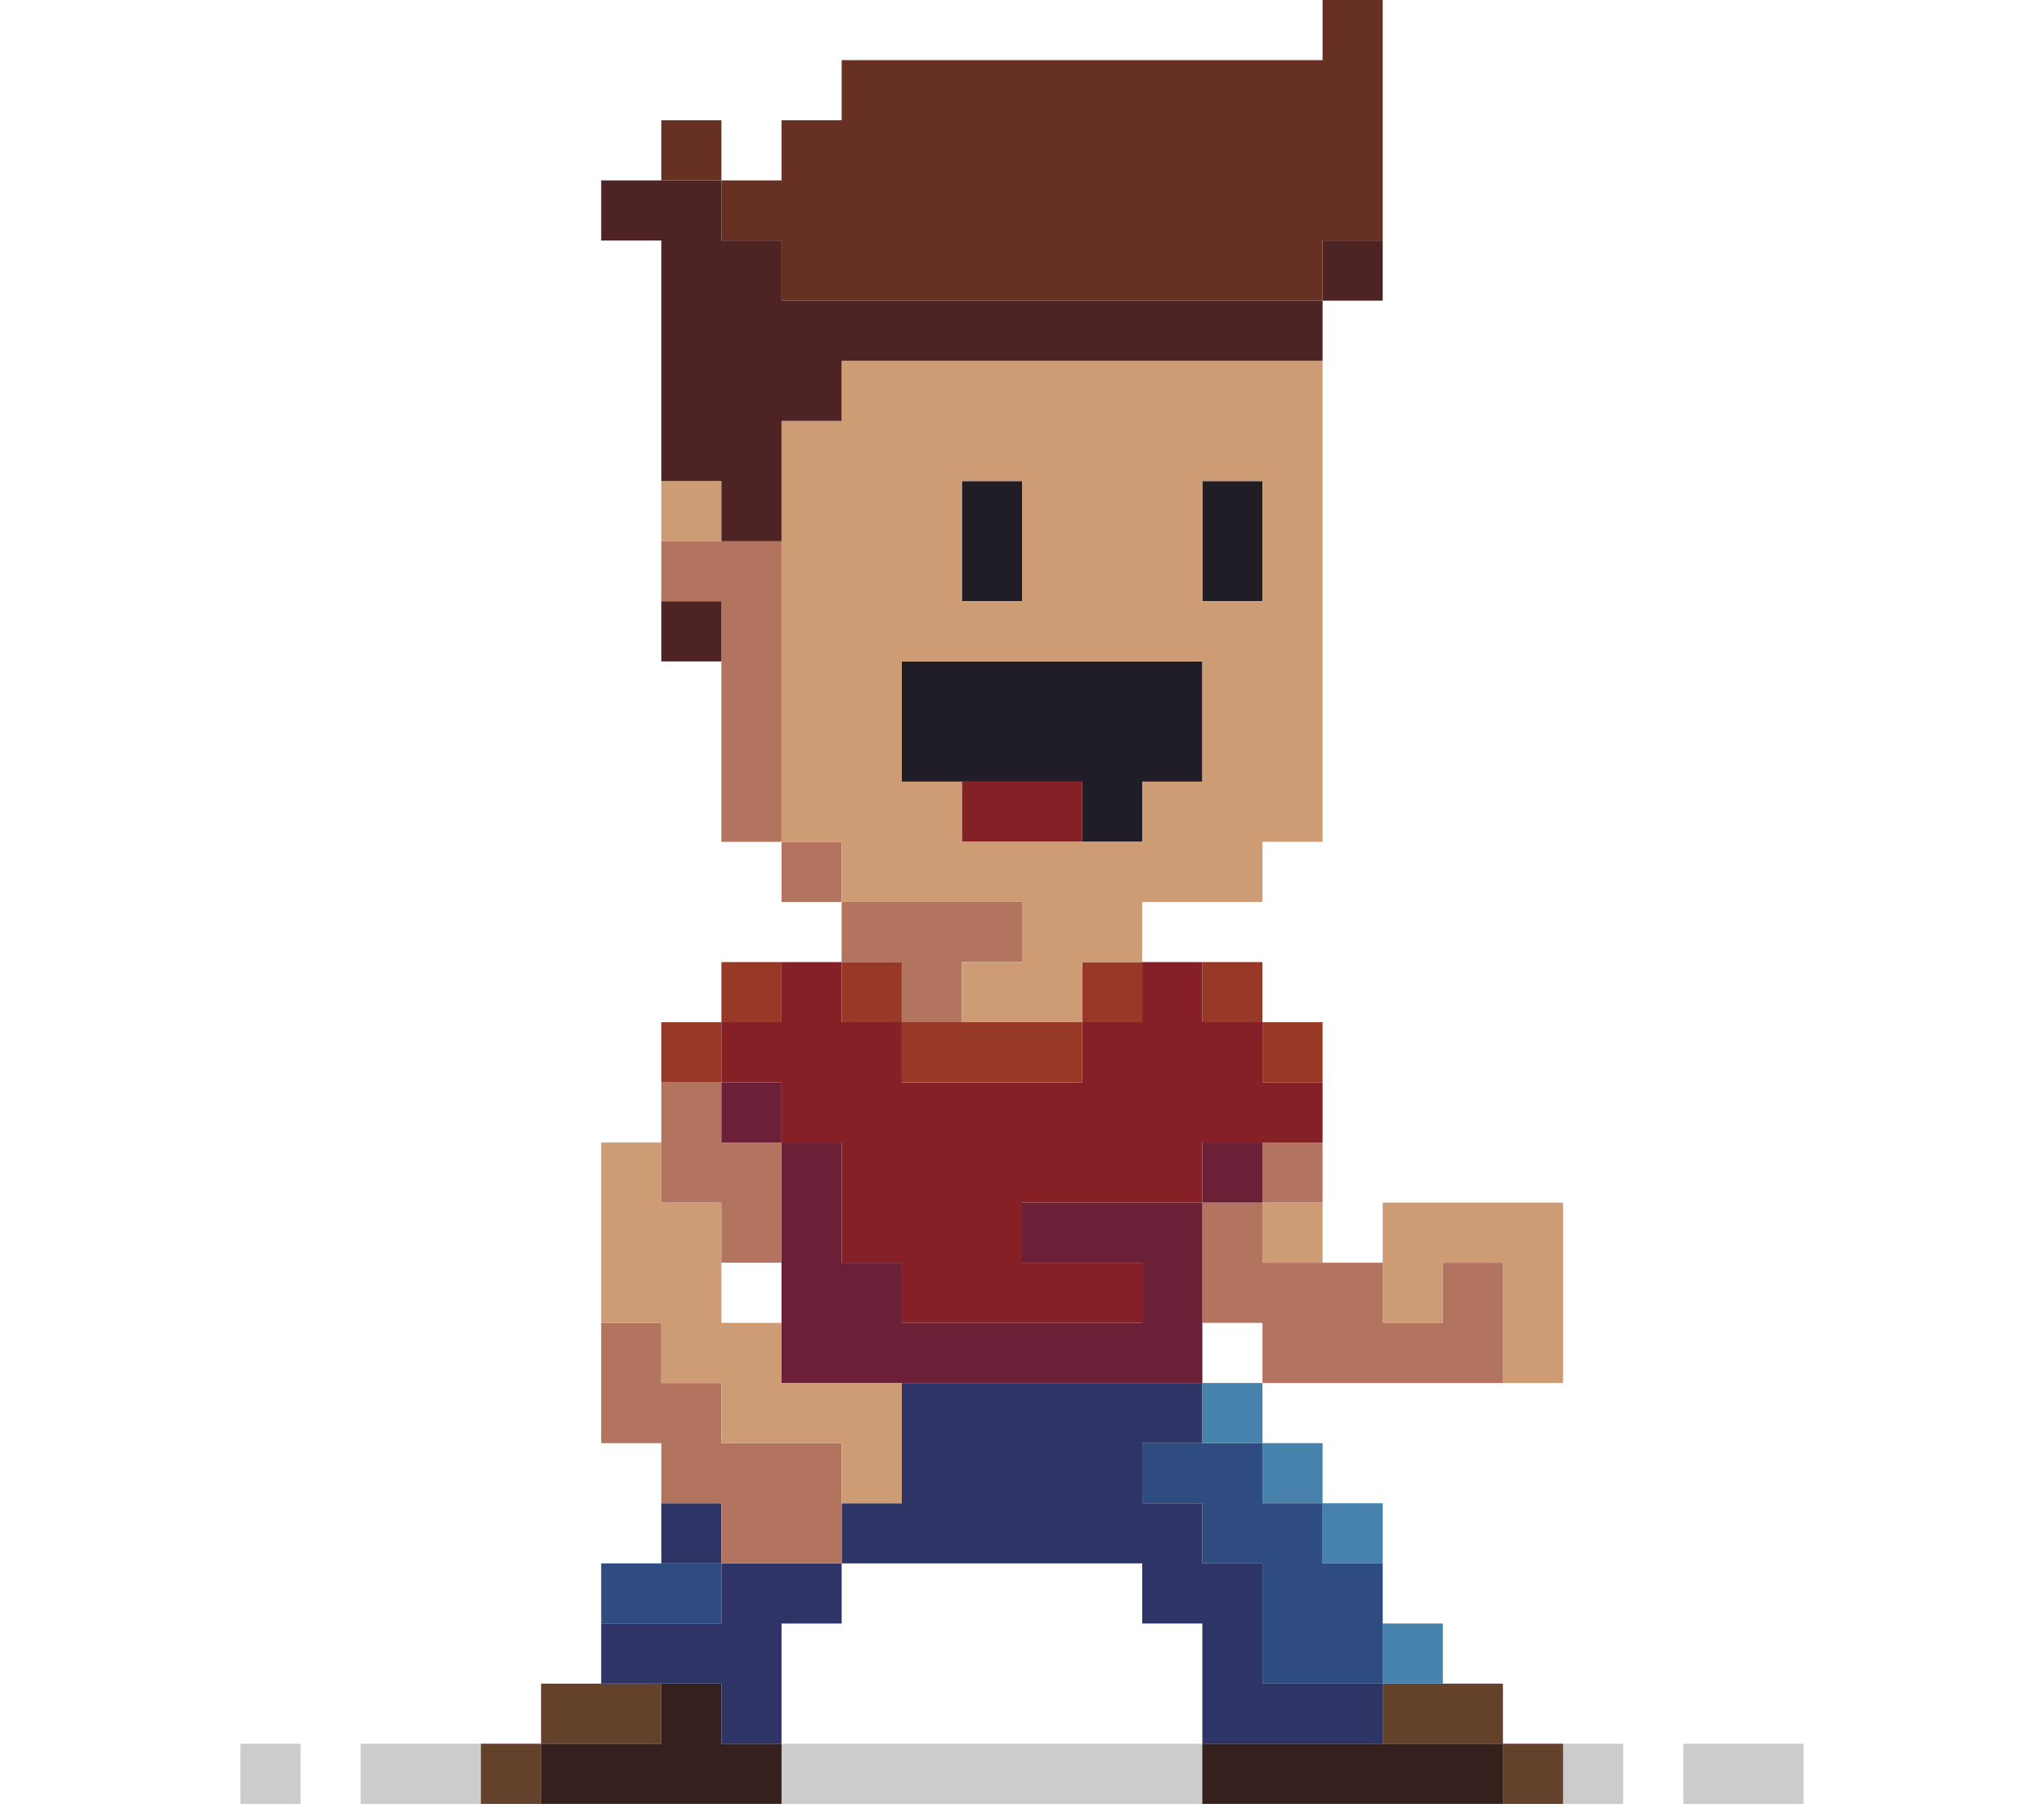 <svg xmlns="http://www.w3.org/2000/svg" fill="none" viewBox="0 0 34 30">
  <path fill="#000" fill-opacity=".2" d="M27 30H6v-1h21v1Z"/>
  <path fill="#64412A" d="M25 30h1v-1h-1v1Z"/>
  <path fill="#36201D" d="M20 29v1h5v-1h-5Zm-8 0v-1h-1v1H9v1h4v-1h-1Z"/>
  <path fill="#64412A" d="M8 29v1h1v-1H8Zm15 0h2v-1h-2v1Z"/>
  <path fill="#2E3465" d="M21 28v-2h-1v-1h-1v-1h1v-1h-5v2h-1v1h5v1h1v2h3v-1h-2Z"/>
  <path fill="#64412A" d="M9 28v1h2v-1H9Z"/>
  <path fill="#4682AB" d="M24 28v-1h-1v1h1Z"/>
  <path fill="#2E3465" d="M12 26v1h-2v1h2v1h1v-2h1v-1h-2Z"/>
  <path fill="#2E4C80" d="M12 27v-1h-2v1h2Z"/>
  <path fill="#4682AB" d="M23 26v-1h-1v1h1Z"/>
  <path fill="#2E3465" d="M12 25h-1v1h1v-1Z"/>
  <path fill="#4682AB" d="M22 25v-1h-1v1h1Z"/>
  <path fill="#2E4C80" d="M19 24v1h1v1h1v2h2v-2h-1v-1h-1v-1h-2Z"/>
  <path fill="#B2735F" d="M14 24h-2v-1h-1v-1h-1v2h1v1h1v1h2v-2Z"/>
  <path fill="#4682AB" d="M20 24h1v-1h-1v1Z"/>
  <path fill="#CD9C74" d="M11 23h1v1h2v1h1v-2h-2v-1h-1v-2h-1v-1h-1v3h1v1Zm12-3v2h1v-1h1v2h1v-3h-3Zm-2 1h1v-1h-1v1Z"/>
  <path fill="#B2735F" d="M21 20h-1v2h1v1h4v-2h-1v1h-1v-1h-2v-1Z"/>
  <path fill="#6C2038" d="M13 23h7v-3h-3v1h2v1h-4v-1h-1v-2h-1v4Z"/>
  <path fill="#B2735F" d="M21 20h1v-1h-1v1Z"/>
  <path fill="#6C2038" d="M21 19h-1v1h1v-1Z"/>
  <path fill="#B2735F" d="M12 20v1h1v-2h-1v-1h-1v2h1Z"/>
  <path fill="#6C2038" d="M13 19v-1h-1v1h1Z"/>
  <path fill="#983927" d="M22 18v-1h-1v1h1Z"/>
  <path fill="#862027" d="M18 17v1h-3v-1h-1v-1h-1v1h-1v1h1v1h1v2h1v1h4v-1h-2v-1h3v-1h2v-1h-1v-1h-1v-1h-1v1h-1Z"/>
  <path fill="#983927" d="M15 18h3v-1h-3v1Zm-3-1h-1v1h1v-1Zm9 0v-1h-1v1h1Zm-3 0h1v-1h-1v1Z"/>
  <path fill="#B2735F" d="M15 17h1v-1h1v-1h-3v1h1v1Z"/>
  <path fill="#983927" d="M15 17v-1h-1v1h1Zm-2-1h-1v1h1v-1Z"/>
  <path fill="#B2735F" d="M13 14v1h1v-1h-1Z"/>
  <path fill="#862027" d="M16 13v1h2v-1h-2Z"/>
  <path fill="#211D26" d="M20 13v-2h-5v2h3v1h1v-1h1Z"/>
  <path fill="#B2735F" d="M13 9h-2v1h1v4h1V9Z"/>
  <path fill="#4D2423" d="M11 10v1h1v-1h-1Z"/>
  <path fill="#211D26" d="M17 8h-1v2h1V8Zm3 2h1V8h-1v2Z"/>
  <path fill="#CD9C74" d="M12 8h-1v1h1V8Zm9 2h-1V8h1v2Zm-5 4v-1h-1v-2h5v2h-1v1h-3Zm0-6h1v2h-1V8Zm-2-2v1h-1v7h1v1h3v1h-1v1h2v-1h1v-1h2v-1h1V6h-8Z"/>
  <path fill="#4D2423" d="M13 5V4h-1V3h-2v1h1v4h1v1h1V7h1V6h8V5h-9Zm9 0h1V4h-1v1Z"/>
  <path fill="#663122" d="M12 2h-1v1h1V2Zm2-1v1h-1v1h-1v1h1v1h9V4h1V0h-1v1h-8Z"/>
  <path fill="#000" fill-opacity=".2" d="M30 30h-2v-1h2v1ZM5 30H4v-1h1v1Z"/>
</svg>
